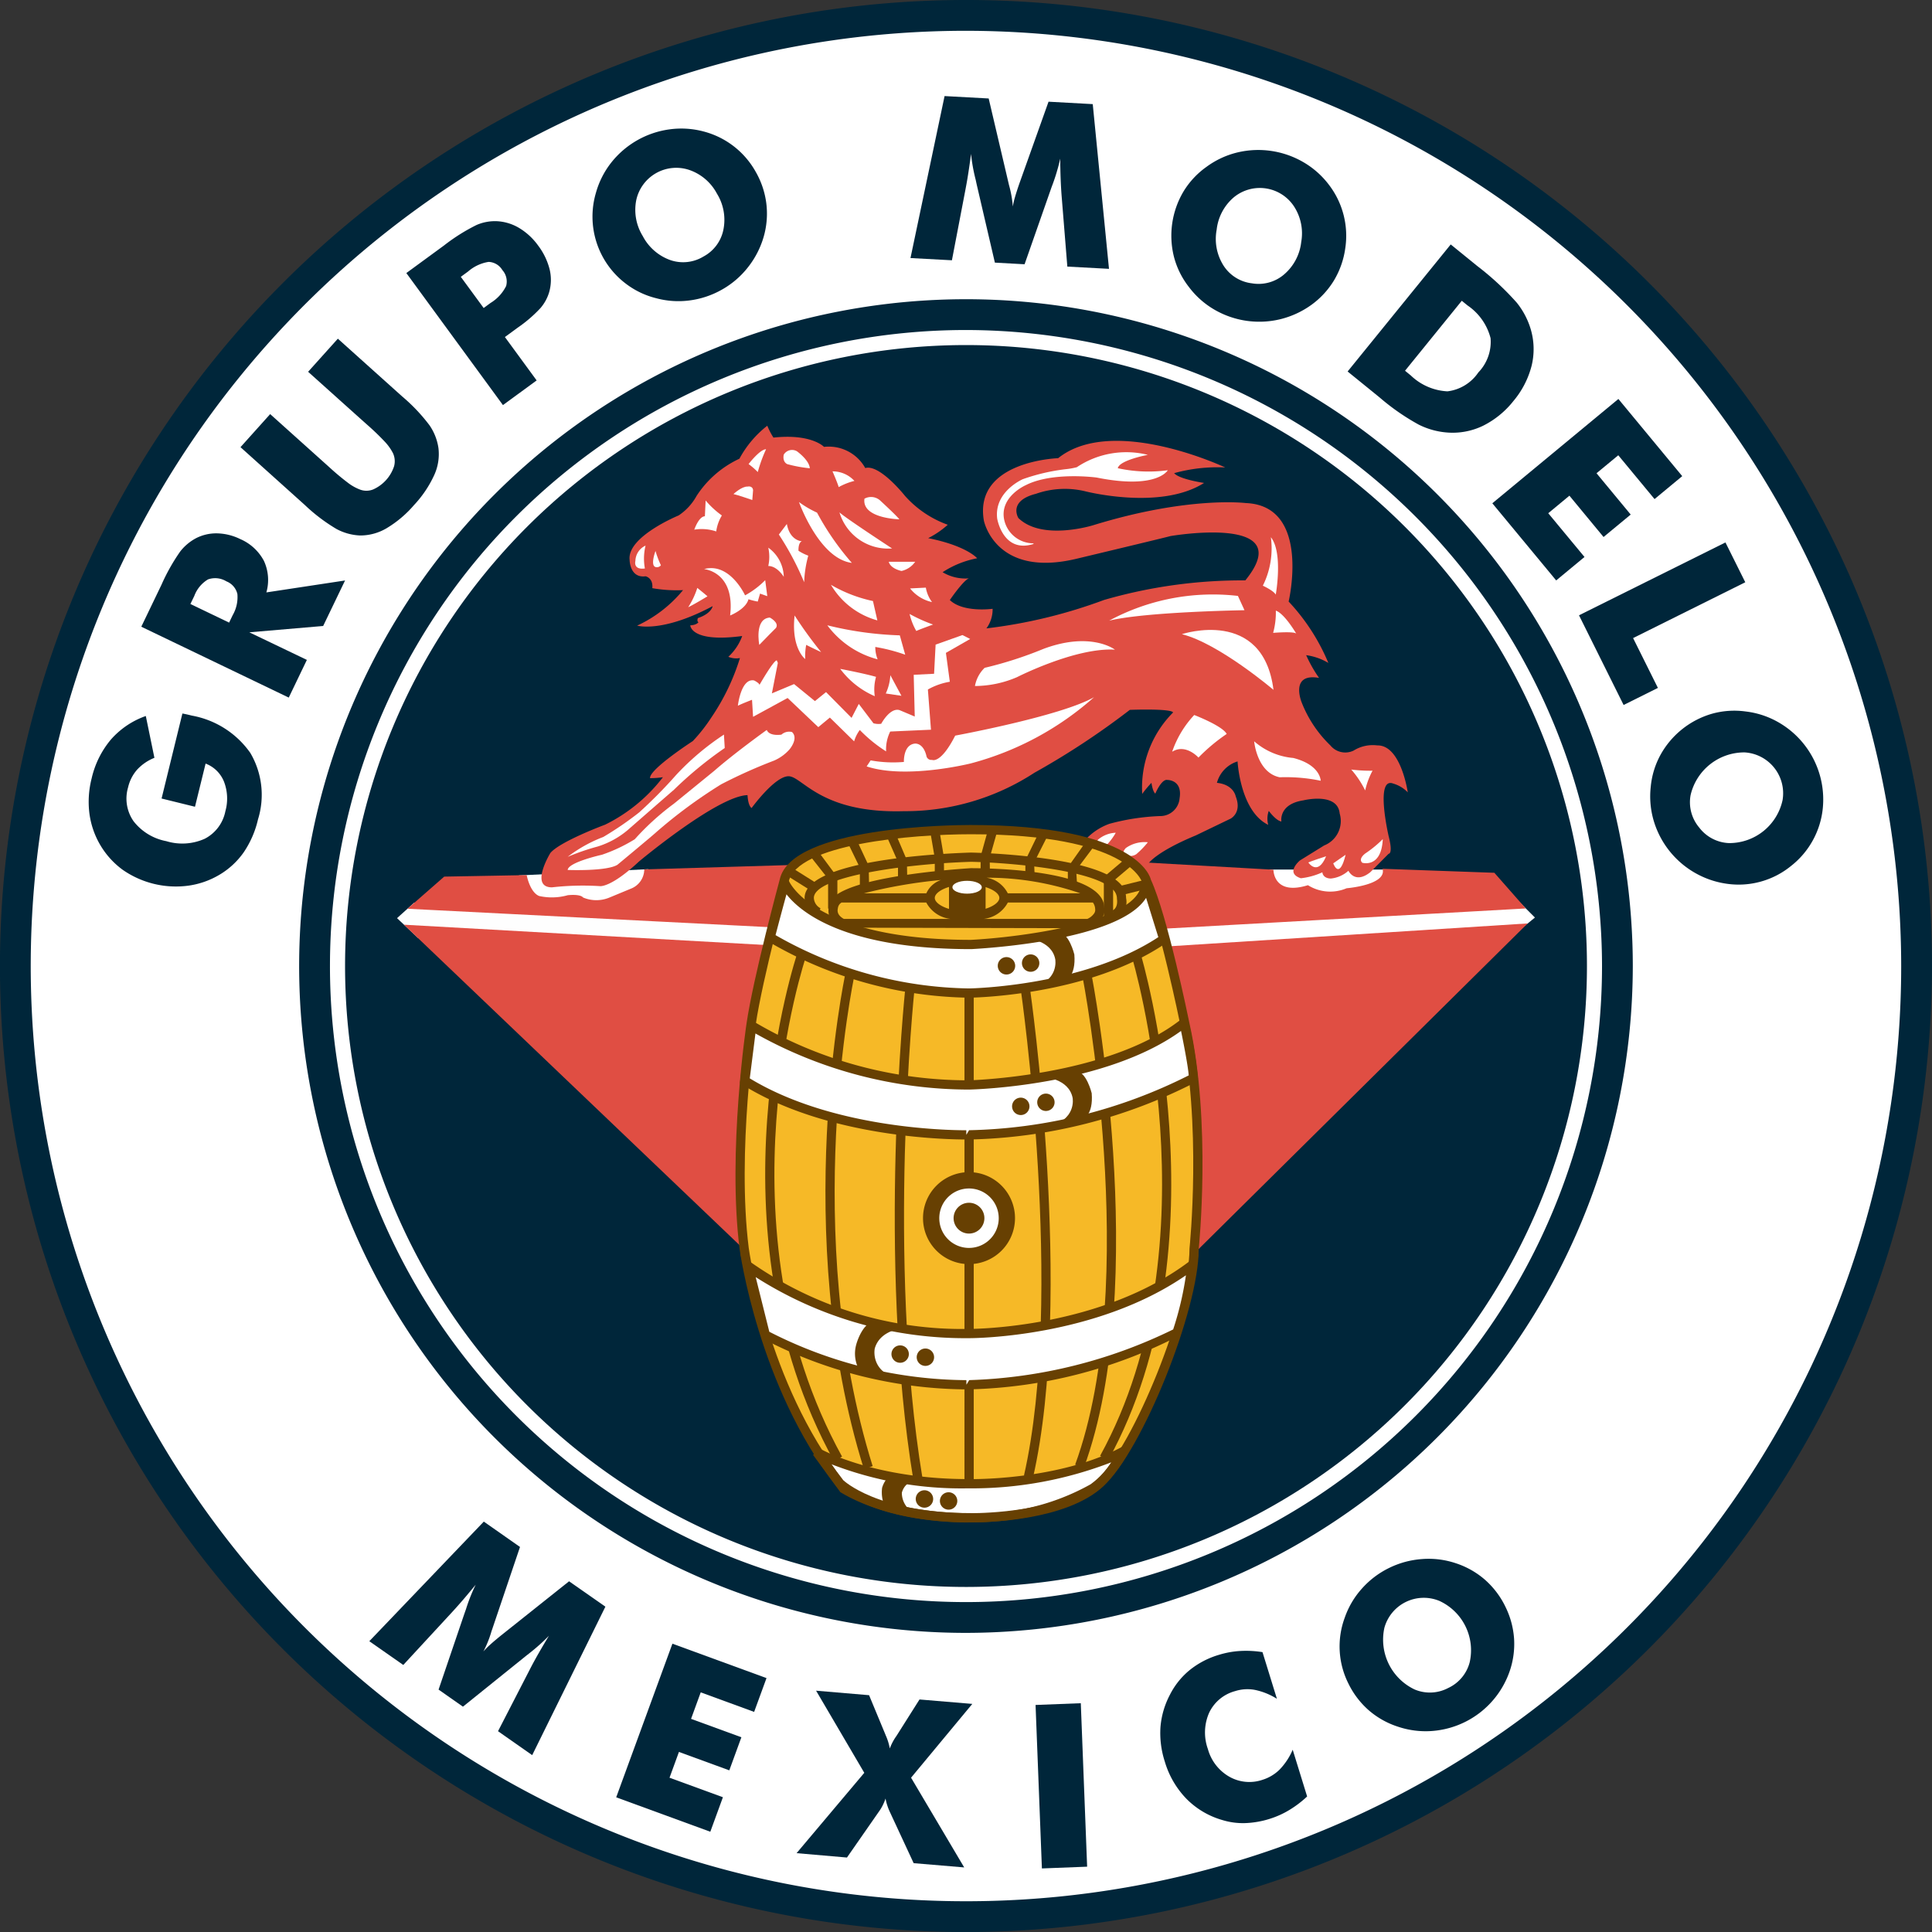 <svg xmlns="http://www.w3.org/2000/svg" viewBox="0 0 129.997 130"><rect x="0" y="0" width="129.997" height="130" fill="#333333" stroke="none"/><defs><style>.cls-1{fill:#fff;}.cls-2{fill:#00263a;}.cls-3{fill:#fefefe;}.cls-4{fill:#e04e43;}.cls-5{fill:#f6b927;}.cls-6{fill:#674002;}</style></defs><g id="Arte"><path class="cls-1" d="M129.536,65.001A64.538,64.538,0,1,1,64.997.464a64.538,64.538,0,0,1,64.539,64.537"/><path class="cls-2" d="M106.78,65.001a41.781,41.781,0,1,1-41.779-41.783,41.777,41.777,0,0,1,41.779,41.783"/><path class="cls-2" d="M65.001,130a65,65,0,1,1,64.996-64.995A65.071,65.071,0,0,1,65.001,130Zm0-127.928a62.928,62.928,0,1,0,62.923,62.933A63.002,63.002,0,0,0,65.001,2.072Zm-.002,107.798a44.868,44.868,0,1,1,44.866-44.865,44.918,44.918,0,0,1-44.866,44.865Zm0-87.664a42.796,42.796,0,1,0,42.795,42.799A42.847,42.847,0,0,0,64.999,22.206Z"/><polygon class="cls-1" points="34.904 58.904 43.626 58.483 42.946 59.935 41.72 60.389 39.845 60.744 38.715 60.453 37.714 60.582 36.39 60.548 35.648 60.033 35.26 59.485 34.904 58.904"/><polygon class="cls-3" points="52.001 61.979 27.871 60.736 26.715 61.779 28.131 63.116 51.484 64.156 52.001 61.979"/><polygon class="cls-1" points="78.065 62.161 78.776 64.358 101.971 62.808 103.28 61.738 101.559 60.015 77.894 61.772 78.065 62.161"/><polygon class="cls-1" points="85.403 58.51 93.534 58.51 93.172 59.493 91.41 60.011 88.976 60.323 87.683 60.011 85.818 59.908 85.403 58.51"/><path class="cls-4" d="M76.842,58.476c.118.112.345-.262.458-.406,0,0,.522-.766,3.161-1.858l2.341-1.128s.78-.399.346-1.491c0,0-.122-.798-1.266-.919a2.074,2.074,0,0,1,1.389-1.441s.171,3.349,2.064,4.268a1.555,1.555,0,0,1,.036-.939s.483.661.849.713c0,0-.207-1.162,1.476-1.422,0,0,2.306-.574,2.446.884a1.768,1.768,0,0,1-1.044,2.15s-1.317.816-1.63,1.009c0,0-1.029.851.063,1.198a4.71,4.71,0,0,0,1.447-.401s.008.403.565.421a2.082,2.082,0,0,0,1.187-.524s.436.927,1.478.093l1.229-1.238s.312.034,0-1.181c0,0-.935-4.026.312-3.539a2.222,2.222,0,0,1,.974.589s-.452-3.191-2.047-3.158a2.443,2.443,0,0,0-1.599.349,1.292,1.292,0,0,1-1.561-.349,8.117,8.117,0,0,1-1.939-2.913s-.802-1.977,1.176-1.63a9.161,9.161,0,0,1-.866-1.529,3.945,3.945,0,0,1,1.493.522,13.765,13.765,0,0,0-2.672-4.13s1.527-6.453-2.882-6.627c0,0-3.85-.487-10.27,1.492,0,0-3.435,1.077-5.032-.485,0,0-.725-1.147,1.18-1.63a5.865,5.865,0,0,1,3.296-.174s5.067,1.317,8.017-.557c0,0-1.667-.244-2.013-.658a10.919,10.919,0,0,1,3.435-.384s-7.563-3.573-11.241-.623c0,0-5.69.173-4.997,4.198,0,0,.761,3.885,6.245,2.566,0,0,5.659-1.351,6.317-1.525,0,0,8.673-1.494,5.03,2.983a33.406,33.406,0,0,0-9.509,1.318A34.083,34.083,0,0,1,66.372,42.282a2.162,2.162,0,0,0,.417-1.318s-1.979.276-2.878-.59c0,0,.9-1.318,1.281-1.458a2.969,2.969,0,0,1-1.768-.415,6.444,6.444,0,0,1,2.325-.937s-.693-.834-3.296-1.355a5.921,5.921,0,0,0,1.318-.9,7.042,7.042,0,0,1-2.88-1.945s-1.7-2.15-2.671-1.871a2.811,2.811,0,0,0-2.775-1.424s-.833-.901-3.404-.625a5.155,5.155,0,0,1-.413-.799,7.066,7.066,0,0,0-1.875,2.22,6.904,6.904,0,0,0-2.88,2.498,3.737,3.737,0,0,1-1.213,1.32s-3.47,1.422-3.296,2.983c0,0,0,1.25,1.075,1.11,0,0,.522.105.452.799a9.347,9.347,0,0,0,2.068.132,8.742,8.742,0,0,1-3.087,2.389s1.67.508,5.078-1.31c0,0-.062.487-.993.804,0,0-.086.212.04.276,0,0-.106.189-.551.21,0,0,.02,1.184,3.494.719a3.54,3.54,0,0,1-.933,1.398,1.35,1.35,0,0,0,.781.084,14.919,14.919,0,0,1-1.924,3.999,11.191,11.191,0,0,1-1.246,1.587s-2.942,1.905-2.878,2.496a5.765,5.765,0,0,0,.867-.064,11.025,11.025,0,0,1-3.893,3.195s-3.025,1.122-3.681,1.903c0,0-1.418,2.313.106,2.313a18.466,18.466,0,0,1,3.219-.082s.716.14,2.641-1.659c0,0,5.291-4.422,7.3-4.463,0,0,.021.698.274.867,0,0,1.566-2.157,2.496-2.138.931.023,2.158,2.519,7.764,2.35a15.906,15.906,0,0,0,8.769-2.586,52.24,52.24,0,0,0,6.42-4.231s2.742-.106,2.913.173a7.164,7.164,0,0,0-2.08,5.481,7.451,7.451,0,0,1,.623-.745s.071.573.259.726c0,0,.418-1.005.816-.919,0,0,1.024-.016.818,1.232a1.305,1.305,0,0,1-1.32,1.198,15.112,15.112,0,0,0-3.4.52,4.054,4.054,0,0,0-1.737,1.209,10.7,10.7,0,0,1,3.931,1.836"/><path class="cls-4" d="M76.451,57.999l9.234.52s-.02,1.769,2.321,1.042a2.814,2.814,0,0,0,2.603.206s2.732-.218,2.417-1.31l7.524.269,2.112,2.401L78.239,62.492a27.926,27.926,0,0,0-1.787-4.493"/><path class="cls-4" d="M80.461,84.232l22.327-22.098-24.23,1.546s2.006,6.757,2.056,10.558c0,0,.162,8.019-.154,9.993"/><path class="cls-4" d="M50.013,84.022,27.183,62.22,51.666,63.595s-1.654,7.676-1.757,9.082a78.714,78.714,0,0,0,.103,11.345"/><path class="cls-4" d="M51.976,62.396l-24.556-1.25,2.47-2.162,5.549-.101s.208,1.144.834,1.404a3.918,3.918,0,0,0,1.924-.051s.833-.102,1.041.156a2.294,2.294,0,0,0,1.771,0l1.509-.625a1.399,1.399,0,0,0,.832-1.269l9.785-.292a43.408,43.408,0,0,1-1.159,4.19"/><path class="cls-5" d="M65.336,55.76S53.501,55.71,52.72,59.197c0,0-1.77,6.505-2.239,9.679,0,0-1.299,8.537-.469,15.146,0,0,1.199,9.109,6.455,15.823,0,0,2.281,2.341,8.869,2.341,0,0,6.068.105,8.722-2.341,2.654-2.449,6.35-11.921,6.35-15.823,0,0,.884-8.377-.625-15.146,0,0-1.458-7.181-2.604-9.679,0,0-.736-3.438-11.843-3.438"/><path class="cls-6" d="M72.576,62.683l-.052-.228L56.566,62.419a1.203,1.203,0,0,1-.787-1.434c-.019-1.792,7.292-2.421,9.534-2.568h.01c1.544,0,8.971.135,8.979,2.673v-.002a.908.908,0,0,1-.131.661,2.344,2.344,0,0,1-1.595.934Zm-6.395-.852h6.979a1.091,1.091,0,0,0,.462-.374.4.4,0,0,0,.068-.281.787.787,0,0,0-.152-.447H67.813a2.11,2.11,0,0,1-1.632,1.102Zm-9.397,0H63.959a2.11,2.11,0,0,1-1.632-1.102h-5.702a.5.5,0,0,0-.244.365c-.027.134-.109.453.401.738ZM65.069,59.512c-1.242,0-2.171.479-2.171.906,0,.429.929.908,2.171.908,1.244,0,2.173-.479,2.173-.908,0-.427-.929-.906-2.173-.906Zm2.742.596h4.88a19.227,19.227,0,0,0-6.307-1.051,1.97,1.97,0,0,1,1.427,1.051Zm-9.684,0h4.202a1.675,1.675,0,0,1,.983-.896,33.481,33.481,0,0,0-5.185.896ZM75.105,61.833l-.261-.564c.424-.198.31-.782.31-.788a.827.827,0,0,0-.252-.608c-1.357-1.416-7.372-1.84-9.576-1.885-4.377.138-10.564.982-10.564,2.429a.821.821,0,0,0,.446.696l-.249.571a1.459,1.459,0,0,1-.82-1.263c0-2.577,9.316-2.998,11.183-3.055.35.005,8.217.186,10.03,2.075a1.353,1.353,0,0,1,.417.982,1.283,1.283,0,0,1-.664,1.408Z"/><path class="cls-6" d="M63.854,59.378v2.107a5.035,5.035,0,0,0,1.248.182,5.712,5.712,0,0,0,1.215-.119V59.318a4.925,4.925,0,0,0-1.215-.12,4.034,4.034,0,0,0-1.248.18"/><path class="cls-1" d="M66.06,59.698c0,.241-.444.433-.987.433-.547,0-.987-.192-.987-.433,0-.238.44-.432.987-.432.543,0,.987.194.987.432"/><path class="cls-6" d="M74.897,61.661h-.624V59.008l1.463-1.237.401.475L74.897,59.296V61.661Zm-18.554-.525h-.623V59.132L54.455,57.525l.491-.386,1.398,1.885v2.113Zm19.112-.905-.148-.604,1.749-.431.148.604-1.749.432Zm-20.901-.31-1.663-1.044.331-.527L54.885,59.393l-.331.528Zm3.926-.171h-.623V58.38l-.816-1.68.565-.262.845,1.81.029,1.502Zm13.995-.183h-.623V58.356l1.256-1.778.498.374-1.194,1.591.062,1.024Zm-11.429-.382h-.623V57.994l-.756-1.713.572-.243.781,1.834.026,1.314Zm8.57-.241h-.623V57.889l.934-1.922.557.281L69.583,58.029l.033.916Zm-6.095-.051h-.623V57.735l-.306-1.785.611-.103.311,1.836.006,1.211Zm3.084-.193h-.623V57.628l.512-1.847.6.169-.5,1.763.012.988Z"/><path class="cls-1" d="M77.113,59.365c0,3.584-11.781,4.187-11.781,4.187-10.901,0-12.521-4.132-12.521-4.132-.199.629-.989,3.645-.989,3.645A26.879,26.879,0,0,0,65.208,66.819s7.921-.089,13.097-3.634Z"/><path class="cls-6" d="M65.208,67.131a27.461,27.461,0,0,1-13.555-3.805l-.189-.123.056-.218s.794-3.027.995-3.658l.257-.819.327.796c.017.039,1.737,3.936,12.232,3.936,3.178-.164,11.47-1.18,11.47-3.876l.609-.093,1.259,4.042-.191.13C73.286,66.999,65.538,67.128,65.211,67.131ZM52.183,62.921a26.921,26.921,0,0,0,13.023,3.587c.144-.002,7.715-.142,12.733-3.451l-.823-2.644c-1.78,2.849-10.656,3.392-11.768,3.45-8.506,0-11.483-2.482-12.429-3.689-.241.867-.598,2.219-.736,2.747Z"/><path class="cls-1" d="M54.963,97.714s3.593,2.12,10.19,2.12c0,0,6.079.151,10.46-2.189a8.199,8.199,0,0,1-2.064,2.488s-2.893,1.994-8.272,1.994c0,0-5.02.148-8.576-1.994Z"/><path class="cls-6" d="M65.067,102.441c-1.205,0-5.382-.148-8.525-2.04l-1.833-2.505.411-.449c.035.022,3.61,2.075,10.032,2.075l.23.002c1.01,0,6.247-.104,10.085-2.154l.934-.5-.518.927a8.357,8.357,0,0,1-2.184,2.607c-.097.068-3.01,2.034-8.423,2.034l-.21.002Zm-9.146-3.925,1.034,1.437c2.991,1.772,7.283,1.865,8.112,1.865l.201-.002a15.355,15.355,0,0,0,8.107-1.94,5.296,5.296,0,0,0,1.394-1.48,26.085,26.085,0,0,1-9.386,1.751l-.238-.002a24.27,24.27,0,0,1-9.224-1.63Z"/><path class="cls-6" d="M65.519,99.736h-.623V66.894h.623V99.736Zm-4.062-.16c-2.44-14.775-.565-32.881-.545-33.062l.619.066c-.019.179-1.885,18.204.541,32.894l-.615.101Zm8.046-.136-.608-.14c2.752-12.057-.181-32.503-.21-32.708l.615-.089c.031.206,2.979,20.765.203,32.937ZM58.127,98.84c-4.942-15.786-1.289-33.121-1.252-33.294l.607.133c-.037.171-3.653,17.35,1.237,32.974l-.592.187Zm14.799-.072-.584-.214c4.478-12.237.529-32.677.489-32.882l.611-.12c.041.206,4.021,20.817-.515,33.217ZM56.114,98.309c-8.673-15.728-2.504-34.067-2.44-34.25l.588.203c-.062.181-6.14,18.266,2.397,33.747l-.545.3Zm18.452-.051-.545-.299c7.873-14.306,2.191-33.411,2.132-33.602l.596-.182c.058.194,5.818,19.544-2.183,34.084Z"/><path class="cls-1" d="M51.546,30.228a9.672,9.672,0,0,0-.557,1.534,5.122,5.122,0,0,0-.619-.537s.76-.997,1.176-.997"/><path class="cls-1" d="M49.353,33.243s.555-.52.939-.502c0,0,.347-.087.38.242l-.053.66s-1.059-.364-1.266-.399"/><path class="cls-1" d="M47.48,33.677a5.986,5.986,0,0,0,1.092,1.007,2.79,2.79,0,0,0-.38,1.075,3.056,3.056,0,0,0-1.476-.12s.296-.886.713-.902Z"/><path class="cls-1" d="M52.737,30.589a.654.654,0,0,1,.884-.226s.831.59.868,1.145a8.957,8.957,0,0,1-1.511-.277s-.347-.123-.242-.643"/><path class="cls-1" d="M56.016,31.716s.327.746.417,1.059a4.327,4.327,0,0,1,1.057-.417,1.988,1.988,0,0,0-1.474-.642"/><path class="cls-1" d="M53.76,33.78s1.353,3.816,3.558,4.095a18.047,18.047,0,0,1-2.343-3.382A6.688,6.688,0,0,1,53.76,33.78"/><path class="cls-1" d="M56.484,34.475A3.414,3.414,0,0,0,60.024,36.903s-3.158-2.064-3.54-2.428"/><path class="cls-1" d="M58.166,33.556a.913.913,0,0,1,1.075.138s1.147,1.057,1.27,1.248c0,0-2.535-.051-2.345-1.386"/><path class="cls-1" d="M59.802,37.799H61.58a1.537,1.537,0,0,1-.919.619s-.738-.14-.859-.619"/><path class="cls-1" d="M61.237,39.593l1.059-.053a2.257,2.257,0,0,0,.417.972,2.592,2.592,0,0,1-1.476-.919"/><path class="cls-1" d="M61.202,41.31a10.69,10.69,0,0,0,1.58.713s-.904.327-1.129.432a4.195,4.195,0,0,1-.45-1.145"/><path class="cls-1" d="M55.911,39.349a9.496,9.496,0,0,0,2.827,1.092l.296,1.303a5.245,5.245,0,0,1-3.123-2.395"/><path class="cls-1" d="M55.668,42.074a23.182,23.182,0,0,0,4.876.676l.364,1.303a11.875,11.875,0,0,0-2.013-.522,2.22,2.22,0,0,0,.158.833A6.163,6.163,0,0,1,55.668,42.074"/><path class="cls-1" d="M59.907,45.43l.747,1.387L59.6,46.663a3.34,3.34,0,0,0,.308-1.233"/><path class="cls-1" d="M56.535,45.006s1.562.294,2.41.537a3.158,3.158,0,0,0-.085,1.301,5.726,5.726,0,0,1-2.325-1.838"/><path class="cls-1" d="M53.466,41.413a27.82,27.82,0,0,0,1.786,2.465s-.64-.298-1.005-.487a4.127,4.127,0,0,0-.068.954s-.956-.71-.713-2.932"/><path class="cls-1" d="M51.799,41.554s.642.329.417.693c0,0-.866.866-1.127,1.145,0,0-.349-1.77.711-1.838"/><path class="cls-1" d="M51.695,36.851a2.477,2.477,0,0,1,1.042,1.961s-.436-.729-1.042-.729a2.846,2.846,0,0,0,0-1.233"/><path class="cls-1" d="M52.944,35.256l-.537.711a19.348,19.348,0,0,1,1.702,3.209,7.702,7.702,0,0,1,.277-1.788,3.107,3.107,0,0,1-.658-.329s-.035-.537.225-.641c0,0-.8-.019-1.009-1.162"/><path class="cls-1" d="M43.437,36.712a1.162,1.162,0,0,0-.683,1.032s-.175.615.638.506a3.691,3.691,0,0,1,.045-1.538"/><path class="cls-1" d="M44.107,37.073s-.417,1.091.078,1.091a.325.325,0,0,0,.284-.131,6.352,6.352,0,0,1-.362-.96"/><path class="cls-1" d="M46.919,39.558s.491.393.685.565c0,0-.884.539-1.297.734a5.405,5.405,0,0,0,.612-1.299"/><path class="cls-1" d="M47.375,38.292s2.101.173,1.752,3.122c0,0,1.059-.417,1.235-1.093a4.694,4.694,0,0,0,.623.156l.156-.536.487.173-.14-1.077a5.749,5.749,0,0,1-1.355,1.022s-1.02-2.237-2.757-1.768"/><path class="cls-1" d="M49.649,47.487s.206-1.876,1.092-1.702c0,0,.329.158.364.296,0,0,.939-1.647,1.162-1.647l.071.173-.401,2.047,1.493-.625,1.404,1.145.747-.606,1.718,1.735.485-.939.989,1.303a1.271,1.271,0,0,0,.52.033s.59-1.11,1.233-.919l1.024.432-.07-2.808,1.371-.07.103-1.961,1.805-.643.52.263-1.632.935.263,1.943a4.526,4.526,0,0,0-1.476.522l.208,2.705-2.742.123a2.685,2.685,0,0,0-.277,1.336,9.589,9.589,0,0,1-1.77-1.441,2.419,2.419,0,0,0-.382.765l-1.632-1.599-.779.643L52.996,46.965l-2.325,1.267-.07-1.145s-.641.243-.952.399"/><path class="cls-1" d="M48.765,50.332l-.054-.904a17.554,17.554,0,0,0-3.209,2.708,31.818,31.818,0,0,1-2.498,2.531,22.226,22.226,0,0,1-2.411,1.65,9.428,9.428,0,0,0-2.395,1.336,15.714,15.714,0,0,1,2.014-.693,5.816,5.816,0,0,0,2.167-1.233s2.48-2.169,2.967-2.586a25.85,25.85,0,0,1,3.419-2.81"/><path class="cls-1" d="M53.1,50.452s.662-.746.192-1.196a.776.776,0,0,0-.711.174s-.798.138-.989-.314c0,0-2.154,1.544-3.523,2.742,0,0-2.169,1.768-2.724,2.219a17.493,17.493,0,0,0-2.637,2.395,10.838,10.838,0,0,1-2.203,1.04s-2.271.502-2.308,1.024c0,0,2.621.105,3.348-.349,0,0,2.447-2.029,2.64-2.218a33.215,33.215,0,0,1,4.335-3.193,34.188,34.188,0,0,1,3.56-1.597,2.963,2.963,0,0,0,1.02-.729"/><path class="cls-1" d="M58.583,51.163a8.412,8.412,0,0,0,2.237.105s-.053-1.145.73-1.233c0,0,.553-.086.779.8a.333.333,0,0,0,.382.294s.572.312,1.561-1.632c0,0,7.104-1.308,9.343-2.586a20.273,20.273,0,0,1-8.28,4.452s-4.342,1.092-7.021.206Z"/><path class="cls-1" d="M66.252,44.936a2.257,2.257,0,0,0-.651,1.223A7.243,7.243,0,0,0,68.436,45.561s3.93-2.006,6.584-1.848c0,0-1.612-1.25-4.812-.051a26.26,26.26,0,0,1-3.956,1.274"/><path class="cls-1" d="M74.63,41.762a14.697,14.697,0,0,1,8.665-1.665l.442.962s-6.637.103-9.107.703"/><path class="cls-1" d="M79.524,42.671s5.463-1.823,6.164,3.747c0,0-3.668-3.122-6.164-3.747"/><path class="cls-1" d="M85.846,41.088a5.162,5.162,0,0,1-.181,1.495s1.44-.12,1.558.058c0,0-.779-1.346-1.377-1.554"/><path class="cls-1" d="M80.355,48.11s1.901.728,2.184,1.275a12.289,12.289,0,0,0-1.899,1.589s-.859-.964-1.77-.391a6.84,6.84,0,0,1,1.484-2.472"/><path class="cls-1" d="M84.388,49.88s.183,2.107,1.717,2.42a11.54,11.54,0,0,1,2.759.234s0-1.067-1.848-1.534A4.592,4.592,0,0,1,84.388,49.88"/><path class="cls-1" d="M75.074,56.032a1.955,1.955,0,0,0-1.197.47.233.233,0,0,0,.105.339.557.557,0,0,0,.545-.055,3.977,3.977,0,0,0,.548-.754"/><path class="cls-1" d="M77.234,56.672a2.175,2.175,0,0,0-1.483.391s-.393.391.051.494a.764.764,0,0,0,.65-.078,5.771,5.771,0,0,0,.782-.807"/><path class="cls-1" d="M90.921,51.78a6.351,6.351,0,0,1,.936,1.406,5.251,5.251,0,0,1,.495-1.328,10.352,10.352,0,0,1-1.431-.078"/><path class="cls-1" d="M93.042,56.463a7.844,7.844,0,0,1-1.169.958s-.51.358-.208.631c0,0,1.287.387,1.377-1.589"/><path class="cls-1" d="M90.541,57.515s-.717.489-.831.575c0,0,.401,1.178.831-.575"/><path class="cls-1" d="M89.229,57.614s-1.016.329-1.196.418c0,0,.627.957,1.196-.418"/><path class="cls-1" d="M84.972,39.409s.72.329.869.6c0,0,.508-2.814-.329-3.862a5.63,5.63,0,0,1-.54,3.262"/><path class="cls-1" d="M69.53,36.559a2.012,2.012,0,0,1-1.967-1.612c-.3-1.531,1.445-2.296,1.445-2.296,1.807-.928,4.786-.518,4.786-.518,4.07.82,4.781-.492,4.781-.492a9.67,9.67,0,0,1-3.363-.137c.109-.545,2.021-.899,2.021-.899a5.992,5.992,0,0,0-4.78.833,5.062,5.062,0,0,1-.765.134,13.239,13.239,0,0,0-2.866.67s-1.944.833-1.725,2.65c0,0,.385,2.364,2.448,1.708"/><path class="cls-6" d="M65.445,102.435h-.115c-6.611,0-8.957-2.329-9.053-2.426C51.028,93.294,49.778,84.143,49.766,84.051c-.826-6.563.453-15.108.467-15.194.463-3.147,2.218-9.626,2.235-9.691.794-3.552,11.607-3.655,12.838-3.655,11.216,0,12.098,3.521,12.129,3.671,1.122,2.432,2.535,9.365,2.596,9.658,1.495,6.716.634,15.119.627,15.202.002,4.11-3.781,13.535-6.426,15.974-2.491,2.3-7.756,2.417-8.788,2.417ZM56.745,99.6c.002,0,2.276,2.212,8.591,2.212l.109.002h0c.608,0,5.996-.064,8.367-2.251,2.502-2.312,6.225-11.613,6.225-15.553.012-.114.859-8.418-.615-15.039-.015-.078-1.46-7.162-2.572-9.594-.03-.09-.95-3.244-11.515-3.244-4.015,0-11.701.666-12.263,3.183-.021.078-1.766,6.52-2.224,9.632-.014.088-1.282,8.55-.468,15.023.012.088,1.245,9.076,6.364,15.63Z"/><path class="cls-6" d="M68.308,64.986a.586.586,0,1,1-1.172,0,.586.586,0,0,1,1.172,0"/><path class="cls-6" d="M69.933,64.802a.585.585,0,1,1-.586-.584.588.588,0,0,1,.586.584"/><path class="cls-6" d="M69.044,63.136s1.702.086,1.959,1.405c0,0,.296,1.523-1.7,1.924l2.395-.487s.711-.276.59-1.753c0,0-.362-1.507-1.074-1.472Z"/><path class="cls-6" d="M62.789,100.862a.586.586,0,1,1-.588-.588.587.587,0,0,1,.588.588"/><path class="cls-6" d="M64.413,100.998a.585.585,0,1,1-.584-.589.586.586,0,0,1,.584.589"/><path class="cls-6" d="M61.749,99.584a1.125,1.125,0,0,0-1.067.861,1.516,1.516,0,0,0,1.17,1.48l-2.288-.491a2.369,2.369,0,0,1-.21-1.328s.235-.86.783-.783Z"/><path class="cls-1" d="M50.582,69.02a28.324,28.324,0,0,0,14.628,3.981s9.436-.203,14.462-4.176a32.939,32.939,0,0,1,.623,3.72,34.241,34.241,0,0,1-15.086,3.816s-8.979.179-15.093-3.641Z"/><path class="cls-6" d="M65.019,76.672c-1.531,0-9.446-.177-15.068-3.689l-.167-.105.553-4.397.419.28a28.264,28.264,0,0,0,14.454,3.928c.086-.002,9.384-.247,14.27-4.107l.393-.311.103.49a28.903,28.903,0,0,1,.629,3.811l-.014.164-.144.08a34.855,34.855,0,0,1-15.237,3.857Zm-14.569-4.112c5.466,3.321,13.086,3.491,14.569,3.491v.311l.185-.314a34.322,34.322,0,0,0,14.78-3.689c-.035-.529-.296-1.922-.516-2.991C74.348,73.072,65.595,73.304,65.215,73.313A29.435,29.435,0,0,1,50.831,69.538l-.382,3.023Z"/><path class="cls-6" d="M69.269,74.445a.585.585,0,1,1-.586-.588.585.585,0,0,1,.586.588"/><path class="cls-6" d="M70.959,74.173a.584.584,0,1,1-.584-.588.583.583,0,0,1,.584.588"/><path class="cls-6" d="M70.212,72.467s1.702.086,1.961,1.406c0,0,.293,1.523-1.7,1.924l2.395-.487s.711-.276.588-1.752c0,0-.363-1.507-1.075-1.472Z"/><path class="cls-6" d="M68.296,81.966a3.095,3.095,0,1,1-3.096-3.097,3.096,3.096,0,0,1,3.096,3.097"/><path class="cls-1" d="M67.201,81.966a2,2,0,1,1-2.002-1.998,2.001,2.001,0,0,1,2.002,1.998"/><path class="cls-6" d="M66.236,81.966a1.036,1.036,0,1,1-1.036-1.036,1.034,1.034,0,0,1,1.036,1.036"/><path class="cls-1" d="M50.338,85.182s5.52,4.545,14.882,4.545c0,0,8.843.05,15-4.611a22.665,22.665,0,0,1-1.137,4.611A33.47,33.47,0,0,1,65.221,93.174a29.897,29.897,0,0,1-13.726-3.36Z"/><path class="cls-6" d="M65.025,93.487A30.085,30.085,0,0,1,51.341,90.083l-.148-.194-1.384-5.544.726.599a24.712,24.712,0,0,0,14.686,4.473h0c.374,0,8.874-.053,14.813-4.548l.604-.46-.109.752a22.462,22.462,0,0,1-1.164,4.699A32.489,32.489,0,0,1,65.221,93.485l-.196.002Zm-13.261-3.878a29.499,29.499,0,0,0,13.261,3.256v.311l.189-.313a33.44,33.44,0,0,0,13.724-3.41,21.454,21.454,0,0,0,.859-3.645c-6.058,4.181-14.207,4.232-14.564,4.232a26.224,26.224,0,0,1-14.386-4.109l.917,3.679Z"/><path class="cls-6" d="M61.153,91.114a.585.585,0,1,1-.586-.588.585.585,0,0,1,.586.588"/><path class="cls-6" d="M62.852,91.324a.585.585,0,1,1-.586-.588.588.588,0,0,1,.586.588"/><path class="cls-6" d="M60.865,89.357s-1.64.077-2.006,1.379c0,0-.364,1.69,1.875,2.106l-2.865-.572a2.254,2.254,0,0,1-.257-1.795s.31-1.222,1.065-1.561Z"/><path class="cls-2" d="M13.12,54.283l-2.248-.554,1.401-5.719c.076.013.159.029.245.048.09.018.219.049.389.092a6.137,6.137,0,0,1,3.934,2.508,5.556,5.556,0,0,1,.519,4.474,6.551,6.551,0,0,1-.96,2.215A5.279,5.279,0,0,1,14.763,58.861a5.601,5.601,0,0,1-2.105.734A6.265,6.265,0,0,1,8.255,58.525a5.554,5.554,0,0,1-1.508-1.666,5.621,5.621,0,0,1-.732-2.132,6.342,6.342,0,0,1,.15-2.345A6.205,6.205,0,0,1,7.468,49.755a5.592,5.592,0,0,1,2.343-1.578l.579,2.814a3.185,3.185,0,0,0-1.164.797,2.733,2.733,0,0,0-.608,1.193,2.659,2.659,0,0,0,.368,2.275,3.643,3.643,0,0,0,2.202,1.342,3.691,3.691,0,0,0,2.59-.162,2.654,2.654,0,0,0,1.386-1.849,3.156,3.156,0,0,0-.09-1.986,2.154,2.154,0,0,0-1.24-1.222Z"/><path class="cls-2" d="M15.416,41.893l.241-.502a2.419,2.419,0,0,0,.316-1.42,1.209,1.209,0,0,0-.737-.853,1.449,1.449,0,0,0-1.242-.131,2.177,2.177,0,0,0-.92,1.111l-.263.542ZM19.429,46.938l-9.922-4.769,1.36-2.826a13.128,13.128,0,0,1,1.266-2.245,3.34,3.34,0,0,1,1.058-.885,2.983,2.983,0,0,1,1.434-.325,3.701,3.701,0,0,1,1.533.381,3.263,3.263,0,0,1,1.601,1.472,3.059,3.059,0,0,1,.164,2.12l5.295-.803-1.474,3.062-4.969.426,3.873,1.856Z"/><path class="cls-2" d="M16.182,30.088l1.997-2.225,3.981,3.575a16.841,16.841,0,0,0,1.303,1.086,3.214,3.214,0,0,0,.775.423,1.217,1.217,0,0,0,.881-.019,2.59,2.59,0,0,0,1.397-1.556,1.289,1.289,0,0,0-.074-.879,3.367,3.367,0,0,0-.505-.725,16.766,16.766,0,0,0-1.22-1.179l-.561-.501-3.424-3.072,2.001-2.227,4.326,3.885a11.884,11.884,0,0,1,1.843,1.945,3.621,3.621,0,0,1,.6,1.533,3.399,3.399,0,0,1-.29,1.825,7.508,7.508,0,0,1-1.352,2.004,7.512,7.512,0,0,1-1.848,1.562,3.471,3.471,0,0,1-1.787.487,3.666,3.666,0,0,1-1.583-.436,11.804,11.804,0,0,1-2.135-1.618l-.85-.764Z"/><path class="cls-2" d="M32.544,20.725l.462-.34a2.775,2.775,0,0,0,1.049-1.138,1.15,1.15,0,0,0-.253-1.074,1.126,1.126,0,0,0-.925-.551,2.755,2.755,0,0,0-1.38.645l-.491.36Zm3.565,4.872-2.268,1.66-6.5-8.884,2.53-1.852a12.684,12.684,0,0,1,2.198-1.384,3.104,3.104,0,0,1,1.388-.252,3.23,3.23,0,0,1,1.496.468,4.315,4.315,0,0,1,1.255,1.168,4.456,4.456,0,0,1,.771,1.59,3.005,3.005,0,0,1-.027,1.545,2.907,2.907,0,0,1-.582,1.069A9.139,9.139,0,0,1,34.829,22.051l-.415.305-.441.322Z"/><path class="cls-2" d="M47.342,17.256A2.628,2.628,0,0,0,48.677,15.442a3.345,3.345,0,0,0-.437-2.412,3.328,3.328,0,0,0-1.858-1.594A2.753,2.753,0,0,0,42.81,13.471a3.353,3.353,0,0,0,.436,2.408,3.374,3.374,0,0,0,1.845,1.617,2.639,2.639,0,0,0,2.251-.24m3.499-5.709a5.699,5.699,0,0,1,.723,2.149,5.62,5.62,0,0,1-.181,2.243,5.994,5.994,0,0,1-1.053,2.042,5.885,5.885,0,0,1-1.734,1.495,5.962,5.962,0,0,1-2.179.737,5.753,5.753,0,0,1-2.268-.148,5.574,5.574,0,0,1-2.045-.982,5.658,5.658,0,0,1-2.005-6.113,5.801,5.801,0,0,1,1.027-2.027,6.031,6.031,0,0,1,3.926-2.239,5.827,5.827,0,0,1,2.282.14,5.641,5.641,0,0,1,3.507,2.703"/><path class="cls-2" d="M74.62,18.089l-2.803-.151L71.43,13.15q-.039-.509-.063-1.125c-.016-.413-.024-.864-.029-1.351a13.328,13.328,0,0,1-.507,1.721c-.055.142-.093.248-.116.316l-1.775,5.07-1.998-.11-1.217-5.23c-.015-.072-.041-.18-.071-.329a11.787,11.787,0,0,1-.317-1.757q-.079.62-.173,1.228c-.061.407-.133.811-.21,1.214L64.051,17.513l-2.788-.15L63.557,6.464,66.525,6.626l1.351,5.757c.008.041.026.107.051.198a7.44,7.44,0,0,1,.223,1.315,5.215,5.215,0,0,1,.147-.641c.069-.237.159-.518.272-.849l1.983-5.563,2.975.163Z"/><path class="cls-2" d="M84.24,19.064a2.636,2.636,0,0,0,2.172-.607,3.349,3.349,0,0,0,1.142-2.17,3.323,3.323,0,0,0-.483-2.396,2.752,2.752,0,0,0-4.067-.602,3.339,3.339,0,0,0-1.139,2.165,3.353,3.353,0,0,0,.458,2.411,2.635,2.635,0,0,0,1.917,1.199m6.275-2.34a5.726,5.726,0,0,1-.754,2.14,5.651,5.651,0,0,1-1.528,1.653,6.046,6.046,0,0,1-2.084.961,6.011,6.011,0,0,1-4.458-.656,5.751,5.751,0,0,1-1.696-1.514,5.567,5.567,0,0,1-1.005-2.032,5.821,5.821,0,0,1,.645-4.394,5.588,5.588,0,0,1,1.546-1.656,5.799,5.799,0,0,1,2.06-.964,6.04,6.04,0,0,1,4.471.657A5.803,5.803,0,0,1,89.419,12.435a5.634,5.634,0,0,1,1.096,4.288"/><path class="cls-2" d="M94.539,24.946l.39.319a3.839,3.839,0,0,0,2.463,1.067,2.933,2.933,0,0,0,2.08-1.272,2.967,2.967,0,0,0,.823-2.305,3.795,3.795,0,0,0-1.545-2.199l-.392-.318Zm-3.863.05,6.937-8.548,1.778,1.444a18.86,18.86,0,0,1,2.665,2.472,5.223,5.223,0,0,1,.945,1.802,4.712,4.712,0,0,1,.054,2.45,5.986,5.986,0,0,1-1.217,2.36,6.051,6.051,0,0,1-2.057,1.676,4.697,4.697,0,0,1-2.409.45,5.142,5.142,0,0,1-1.912-.531A15.218,15.218,0,0,1,92.844,26.756l-.39-.318Z"/><polygon class="cls-2" points="100.413 33.864 108.895 26.845 113.191 32.038 111.328 33.581 108.888 30.633 107.424 31.843 109.724 34.623 107.897 36.133 105.6 33.353 104.176 34.533 106.615 37.477 104.71 39.055 100.413 33.864"/><polygon class="cls-2" points="106.245 41.401 116.099 36.499 117.433 39.178 109.885 42.934 111.554 46.287 109.247 47.436 106.245 41.401"/><path class="cls-2" d="M114.336,55.685a2.643,2.643,0,0,0,1.999,1.043,3.664,3.664,0,0,0,3.606-2.884,2.755,2.755,0,0,0-2.558-3.218,3.711,3.711,0,0,0-3.629,2.872,2.638,2.638,0,0,0,.582,2.187m6.179,2.58a5.576,5.576,0,0,1-4.258,1.209,5.967,5.967,0,0,1-2.177-.725,6.007,6.007,0,0,1-2.808-3.524,5.802,5.802,0,0,1-.202-2.264,5.569,5.569,0,0,1,.659-2.171A5.803,5.803,0,0,1,115.2,48.023a5.581,5.581,0,0,1,2.262-.15,5.758,5.758,0,0,1,2.161.704A5.985,5.985,0,0,1,122.649,54.387a5.641,5.641,0,0,1-2.134,3.878"/><path class="cls-2" d="M35.809,118.097,33.51,116.486l2.199-4.27c.155-.299.336-.629.541-.988.205-.359.435-.745.685-1.163a13.228,13.228,0,0,1-1.336,1.192c-.121.095-.209.164-.267.211L31.15,114.835l-1.64-1.149,1.729-5.083c.024-.067.061-.172.111-.314a11.666,11.666,0,0,1,.657-1.659c-.264.321-.529.639-.795.951-.266.31-.54.619-.816.919l-3.26,3.529-2.286-1.599,7.703-8.047,2.436,1.706-1.893,5.602c-.016.041-.036.105-.062.195a7.299,7.299,0,0,1-.507,1.234,5.119,5.119,0,0,1,.466-.467c.181-.166.408-.354.679-.577l4.619-3.677,2.444,1.707Z"/><polygon class="cls-2" points="41.462 120.935 45.244 110.598 51.575 112.913 50.743 115.187 47.149 113.872 46.499 115.656 49.885 116.894 49.072 119.119 45.683 117.881 45.05 119.616 48.642 120.929 47.794 123.251 41.462 120.935"/><path class="cls-2" d="M59.58,116.721l.011.031a3.833,3.833,0,0,1,.281.897,3.503,3.503,0,0,1,.406-.786c.025-.035.04-.057.053-.077l1.539-2.435,3.552.298-4.12,4.965,3.576,6.038-3.401-.287-1.584-3.409a3.671,3.671,0,0,1-.187-.465,3.046,3.046,0,0,1-.12-.475,3.674,3.674,0,0,1-.199.473,2.794,2.794,0,0,1-.245.402l-2.153,3.095-3.39-.294,4.556-5.406-3.243-5.526,3.565.303Z"/><rect class="cls-2" x="69.892" y="114.657" width="3.046" height="11.008" transform="translate(-4.604 2.858) rotate(-2.221)"/><path class="cls-2" d="M84.949,111.166l.97,3.14a4.486,4.486,0,0,0-1.47-.597,2.736,2.736,0,0,0-1.351.082,2.707,2.707,0,0,0-1.742,1.459,3.295,3.295,0,0,0-.082,2.435,3.08,3.08,0,0,0,1.427,1.854,2.731,2.731,0,0,0,2.245.218,2.833,2.833,0,0,0,1.16-.695,4.429,4.429,0,0,0,.875-1.329l.971,3.144a7.08,7.08,0,0,1-1.205.915,5.957,5.957,0,0,1-1.314.591,6.194,6.194,0,0,1-1.658.287,4.722,4.722,0,0,1-1.532-.207,5.532,5.532,0,0,1-2.416-1.433,6.045,6.045,0,0,1-1.455-2.51,6.203,6.203,0,0,1-.288-2.316,5.639,5.639,0,0,1,.63-2.16,5.135,5.135,0,0,1,1.333-1.669,5.701,5.701,0,0,1,1.972-1.028,6.027,6.027,0,0,1,1.417-.258,6.993,6.993,0,0,1,1.514.077"/><path class="cls-2" d="M97.444,113.579a2.64,2.64,0,0,0,1.445-1.728,3.652,3.652,0,0,0-2.047-4.136,2.75,2.75,0,0,0-3.69,1.807,3.707,3.707,0,0,0,2.031,4.155,2.635,2.635,0,0,0,2.261-.098m3.842-5.483a5.736,5.736,0,0,1,.592,2.193,5.654,5.654,0,0,1-.32,2.223,5.991,5.991,0,0,1-5.218,3.961,5.828,5.828,0,0,1-2.259-.285,5.648,5.648,0,0,1-1.978-1.106,5.72,5.72,0,0,1-1.372-1.799,5.562,5.562,0,0,1-.251-4.428,5.735,5.735,0,0,1,1.151-1.958,5.925,5.925,0,0,1,1.834-1.394,5.99,5.99,0,0,1,2.222-.6,5.741,5.741,0,0,1,2.268.281,5.658,5.658,0,0,1,1.957,1.106,5.757,5.757,0,0,1,1.375,1.807"/></g></svg>